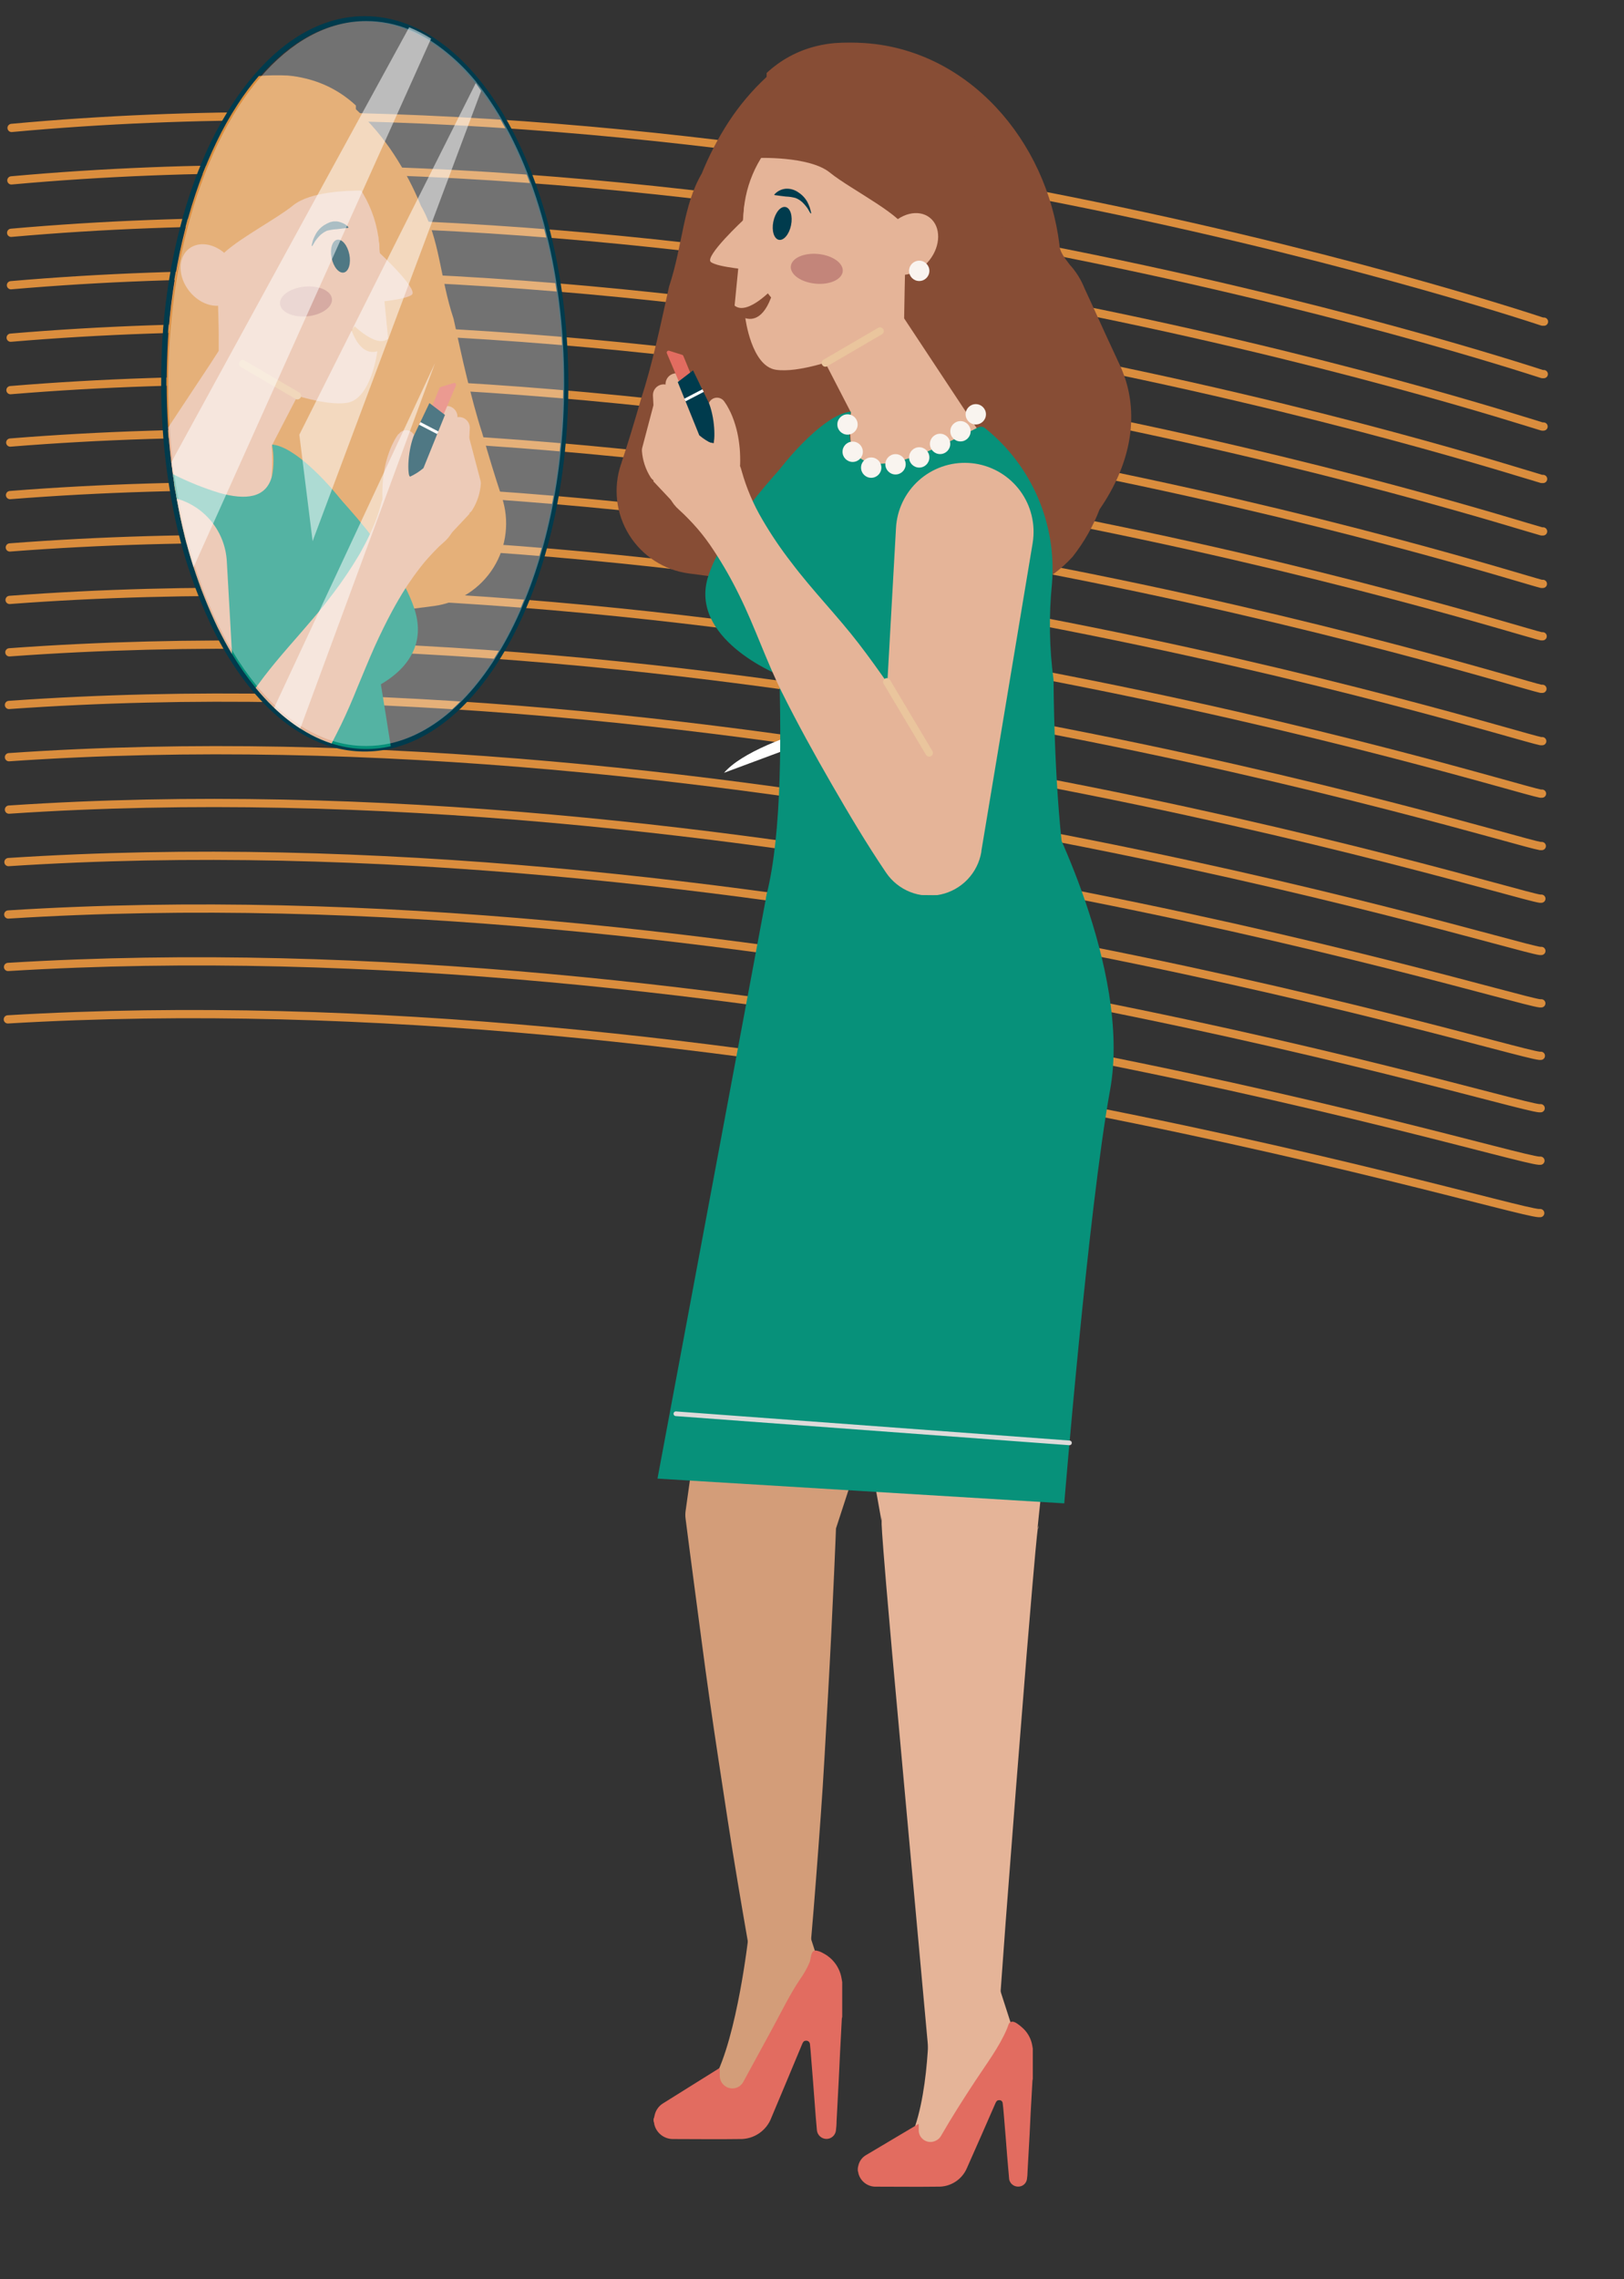<?xml version="1.0" encoding="UTF-8"?> <svg xmlns="http://www.w3.org/2000/svg" width="159" height="223" viewBox="0 0 159 223" fill="none"><rect x="0" y="0" width="159" height="223" fill="#333333" stroke="none"/> <g clip-path="url(#clip0_859_12749)"> <path d="M0.766 99.738C72.028 95.526 147.055 118.481 150.651 118.692H150.798" stroke="#DA8D3D" stroke-width="0.806" stroke-linecap="round" stroke-linejoin="round"></path> <path d="M0.787 94.609C72.102 90.25 147.092 113.3 150.673 113.564H150.82" stroke="#DA8D3D" stroke-width="0.806" stroke-linecap="round" stroke-linejoin="round"></path> <path d="M0.809 89.476C72.176 84.975 147.135 108.114 150.694 108.43H150.841" stroke="#DA8D3D" stroke-width="0.806" stroke-linecap="round" stroke-linejoin="round"></path> <path d="M0.828 84.348C72.243 79.699 147.196 102.933 150.714 103.302H150.861" stroke="#DA8D3D" stroke-width="0.806" stroke-linecap="round" stroke-linejoin="round"></path> <path d="M0.877 79.214C72.339 74.423 147.245 97.752 150.757 98.168H150.904" stroke="#DA8D3D" stroke-width="0.806" stroke-linecap="round" stroke-linejoin="round"></path> <path d="M0.877 74.086C72.392 69.148 147.245 92.572 150.762 93.041H150.91" stroke="#DA8D3D" stroke-width="0.806" stroke-linecap="round" stroke-linejoin="round"></path> <path d="M0.877 68.974C72.445 63.893 147.245 87.402 150.762 87.928H150.91" stroke="#DA8D3D" stroke-width="0.806" stroke-linecap="round" stroke-linejoin="round"></path> <path d="M0.918 63.825C72.523 58.596 147.328 82.205 150.803 82.779H150.951" stroke="#DA8D3D" stroke-width="0.806" stroke-linecap="round" stroke-linejoin="round"></path> <path d="M0.939 58.697C72.613 53.326 147.371 77.024 150.825 77.651H150.972" stroke="#DA8D3D" stroke-width="0.806" stroke-linecap="round" stroke-linejoin="round"></path> <path d="M0.961 53.563C72.687 48.051 147.414 71.843 150.846 72.517H150.994" stroke="#DA8D3D" stroke-width="0.806" stroke-linecap="round" stroke-linejoin="round"></path> <path d="M0.982 48.44C72.756 42.78 147.451 66.668 150.868 67.394H151.015" stroke="#DA8D3D" stroke-width="0.806" stroke-linecap="round" stroke-linejoin="round"></path> <path d="M1.004 43.301C72.83 37.51 147.493 61.482 150.889 62.255H151.037" stroke="#DA8D3D" stroke-width="0.806" stroke-linecap="round" stroke-linejoin="round"></path> <path d="M1.025 38.173C72.904 32.224 147.531 56.296 150.911 57.128H151.058" stroke="#DA8D3D" stroke-width="0.806" stroke-linecap="round" stroke-linejoin="round"></path> <path d="M1.045 33.04C72.976 26.948 147.571 51.115 150.93 51.994H151.078" stroke="#DA8D3D" stroke-width="0.806" stroke-linecap="round" stroke-linejoin="round"></path> <path d="M1.072 27.907C73.051 21.673 147.609 45.934 150.931 46.861H151.079" stroke="#DA8D3D" stroke-width="0.806" stroke-linecap="round" stroke-linejoin="round"></path> <path d="M1.092 22.778C73.123 16.397 147.65 40.753 150.977 41.732H151.125" stroke="#DA8D3D" stroke-width="0.806" stroke-linecap="round" stroke-linejoin="round"></path> <path d="M1.113 17.65C73.197 11.121 147.687 35.551 150.999 36.604H151.146" stroke="#DA8D3D" stroke-width="0.806" stroke-linecap="round" stroke-linejoin="round"></path> <path d="M1.133 12.517C73.264 5.846 147.728 30.386 151.018 31.471H151.166" stroke="#DA8D3D" stroke-width="0.806" stroke-linecap="round" stroke-linejoin="round"></path> <path d="M75.055 7.526C73.631 8.844 72.376 10.333 71.317 11.959C70.291 13.543 69.418 15.222 68.71 16.971C66.857 20.13 66.857 23.968 65.509 28.028C65.088 29.918 64.683 31.813 64.235 33.682C63.788 35.551 63.303 37.384 62.719 39.174C62.055 41.496 61.434 43.512 60.86 45.239C60.86 45.308 60.813 45.376 60.792 45.444C60.41 46.582 60.285 47.789 60.424 48.981C60.564 50.173 60.965 51.319 61.599 52.337C62.232 53.356 63.083 54.222 64.091 54.873C65.098 55.525 66.237 55.946 67.426 56.106C69.532 56.391 71.87 56.675 74.328 56.928C75.708 57.07 77.129 57.201 78.572 57.322C85.769 57.08 94.472 60.576 101.212 57.322C102.648 56.624 103.938 55.66 105.013 54.479C105.579 53.761 106.09 53.001 106.54 52.205C106.971 51.444 107.344 50.652 107.656 49.836C110.668 45.471 111.389 41.064 110.236 37.278C110.041 36.648 109.798 36.034 109.509 35.441C108.662 33.645 107.84 31.829 107.014 30.013C106.735 29.407 106.461 28.802 106.177 28.201C105.842 27.36 105.359 26.586 104.75 25.916C104.223 25.227 103.728 24.595 103.728 23.958C102.491 13.791 94.836 4.888 84.648 4.214C83.682 4.15 82.713 4.15 81.747 4.214C81.14 4.264 80.537 4.363 79.946 4.509C78.118 4.95 76.435 5.857 75.06 7.141" fill="#874D35"></path> <path d="M88.672 69.001C88.672 69.001 74.335 71.633 70.887 75.613L88.672 69.001Z" fill="white"></path> <path d="M84.455 33.287C90.907 33.287 96.138 28.056 96.138 21.604C96.138 15.152 90.907 9.921 84.455 9.921C78.002 9.921 72.772 15.152 72.772 21.604C72.772 28.056 78.002 33.287 84.455 33.287Z" fill="#E5B498"></path> <path d="M72.896 19.935L72.638 22.568L72.222 26.853L71.922 29.902C73.217 30.955 75.818 28.07 75.818 28.07C74.976 31.334 73.628 31.323 72.975 31.129C72.975 31.129 73.565 35.82 75.96 36.178C80.288 36.825 91.044 31.234 91.044 31.234L72.896 19.935Z" fill="#E5B498"></path> <path d="M74.061 15.46C74.061 15.46 79.22 15.228 81.258 16.892C83.295 18.556 88.897 21.304 88.755 22.757C88.613 24.21 88.492 32.998 88.492 32.998C88.492 32.998 101.481 27.664 97.385 16.997C93.288 6.33 79.099 1.281 74.061 15.46Z" fill="#874D35"></path> <path d="M98.307 45.945L85.582 44.755L79.037 32.082L88.509 31.134L98.307 45.945Z" fill="#E5B498"></path> <path d="M72.832 21.478C72.832 21.478 68.947 25.09 69.594 25.632C70.242 26.174 73.854 26.438 73.854 26.438L72.832 21.478Z" fill="#E5B498"></path> <path d="M82.51 26.549C82.588 25.747 81.513 24.987 80.109 24.85C78.706 24.713 77.504 25.253 77.427 26.054C77.348 26.856 78.423 27.617 79.827 27.753C81.23 27.89 82.431 27.351 82.51 26.549Z" fill="#C3857A"></path> <g style="mix-blend-mode:multiply"> <path d="M86.16 32.392L80.811 35.514" stroke="#EAC59D" stroke-width="0.732" stroke-miterlimit="10" stroke-linecap="round"></path> </g> <path d="M77.449 22.036C77.629 21.15 77.388 20.352 76.909 20.255C76.43 20.157 75.896 20.797 75.715 21.683C75.535 22.569 75.777 23.366 76.255 23.464C76.734 23.561 77.268 22.922 77.449 22.036Z" fill="#003B4D"></path> <path d="M75.803 19.04C76.091 18.711 76.494 18.506 76.93 18.466C77.377 18.439 77.821 18.57 78.183 18.835C78.538 19.067 78.833 19.381 79.041 19.751C79.133 19.93 79.214 20.115 79.283 20.304C79.341 20.494 79.383 20.688 79.425 20.873H79.351L79.062 20.383C78.958 20.233 78.844 20.09 78.72 19.956C78.494 19.697 78.209 19.496 77.888 19.372C77.577 19.288 77.257 19.24 76.935 19.23C76.608 19.183 76.255 19.156 75.834 19.088L75.803 19.04Z" fill="#003B4D"></path> <path d="M90.999 25.457C92.124 24.033 92.138 22.17 91.031 21.296C89.925 20.422 88.116 20.868 86.991 22.292C85.867 23.716 85.852 25.579 86.959 26.453C88.066 27.327 89.875 26.881 90.999 25.457Z" fill="#E5B498"></path> <path d="M83.322 40.222C83.322 40.222 82.179 50.657 88.671 47.73C95.163 44.802 96.748 43.749 96.748 43.749L87.17 39.274" fill="#E5B498"></path> <path d="M79.105 43.038C79.105 43.038 71.26 50.546 69.354 56.338C67.343 62.472 76.198 66.015 76.198 66.015L79.952 44.033L79.105 43.038Z" fill="#07917A"></path> <path d="M97.506 91.787C100.401 91.871 102.471 90.561 103.481 88.454C104.142 86.989 104.361 85.362 104.113 83.774C103.171 76.403 103.15 66.526 103.15 66.526C102.731 63.394 102.68 60.224 102.997 57.08C103.229 54.215 102.757 51.336 101.622 48.695C100.487 46.054 98.723 43.73 96.484 41.927L96.421 41.875C96.331 41.805 96.223 41.761 96.109 41.75C95.995 41.739 95.881 41.76 95.779 41.811C91.082 44.139 81.868 49.235 83.306 40.279C80.515 40.479 75.966 46.15 75.645 46.971C74.982 48.693 78.03 75.545 75.082 87.412C74.989 87.801 74.984 88.205 75.065 88.596C75.147 88.988 75.314 89.356 75.554 89.675C75.794 89.995 76.102 90.257 76.456 90.444C76.809 90.63 77.199 90.737 77.598 90.755L97.506 91.787Z" fill="#07917A"></path> <path d="M65.036 39.753L63.898 44.065C63.954 44.8 64.189 45.511 64.583 46.134L70.206 50.873" stroke="#E5B498" stroke-width="2.101" stroke-linecap="round" stroke-linejoin="round"></path> <path d="M64.978 38.658L65.194 42.922C65.246 43.655 65.478 44.364 65.868 44.986L69.764 50.025" stroke="#E5B498" stroke-width="2.101" stroke-linecap="round" stroke-linejoin="round"></path> <path d="M67.279 37.489L67.647 40.69L67.742 41.49V41.69C67.742 41.743 67.742 41.785 67.742 41.833C67.759 41.919 67.78 42.006 67.805 42.09C67.922 42.468 68.1 42.823 68.332 43.144L68.406 43.28L71.038 48.335C71.248 48.735 71.289 49.202 71.155 49.633C71.02 50.064 70.719 50.423 70.319 50.633C69.919 50.843 69.452 50.884 69.021 50.75C68.59 50.615 68.231 50.314 68.021 49.914C67.99 49.856 67.969 49.804 67.942 49.746L65.862 44.439L65.941 44.581C65.609 43.979 65.377 43.326 65.257 42.649C65.225 42.474 65.204 42.299 65.194 42.122C65.194 42.032 65.194 41.943 65.194 41.859V40.858L65.162 37.647C65.145 37.367 65.239 37.093 65.424 36.883C65.609 36.673 65.87 36.545 66.149 36.528C66.429 36.511 66.704 36.605 66.913 36.79C67.123 36.975 67.251 37.236 67.268 37.515L67.279 37.489Z" fill="#E5B498"></path> <path d="M67.431 38.284L67.389 40.8C67.364 41.6 67.523 42.394 67.853 43.122L71.717 48.098" stroke="#E5B498" stroke-width="2.522" stroke-linecap="round" stroke-linejoin="round"></path> <path d="M68.385 51.778C68.385 51.778 67.975 47.24 67.948 47.145C67.922 47.05 65.711 44.644 65.711 44.644L65.353 44.202L63.963 47.087" fill="#E5B498"></path> <path d="M70.901 39.269C71.076 39.508 71.231 39.762 71.365 40.027C71.493 40.266 71.607 40.512 71.707 40.764C71.904 41.264 72.062 41.778 72.181 42.301C72.295 42.822 72.376 43.349 72.423 43.881C72.465 44.406 72.479 44.933 72.465 45.46C72.437 45.823 72.272 46.162 72.002 46.407C71.733 46.652 71.38 46.785 71.016 46.778C70.652 46.771 70.304 46.626 70.044 46.371C69.784 46.116 69.631 45.771 69.617 45.408C69.622 45.319 69.632 45.231 69.648 45.144C69.733 44.728 69.811 44.307 69.854 43.886C69.9 43.465 69.918 43.041 69.906 42.617C69.897 42.197 69.853 41.777 69.775 41.364C69.737 41.161 69.688 40.961 69.627 40.764C69.58 40.58 69.49 40.353 69.453 40.237L69.385 40.058C69.316 39.862 69.32 39.648 69.396 39.454C69.473 39.261 69.616 39.102 69.8 39.006C69.985 38.91 70.198 38.883 70.4 38.932C70.602 38.98 70.78 39.099 70.901 39.269Z" fill="#E5B498"></path> <path d="M67.741 36.857L66.904 34.825C66.894 34.8 66.878 34.777 66.858 34.759C66.838 34.74 66.814 34.727 66.788 34.719L65.519 34.319C65.485 34.307 65.448 34.306 65.413 34.315C65.378 34.324 65.347 34.344 65.322 34.371C65.298 34.398 65.283 34.431 65.277 34.467C65.272 34.503 65.278 34.539 65.293 34.572L66.504 37.42C66.514 37.444 66.528 37.465 66.546 37.483C66.564 37.501 66.585 37.514 66.609 37.524C66.633 37.533 66.658 37.538 66.683 37.537C66.709 37.536 66.734 37.531 66.757 37.52L67.652 37.099C67.695 37.079 67.729 37.042 67.746 36.996C67.763 36.951 67.761 36.901 67.741 36.857Z" fill="#E26C60"></path> <path d="M16.035 37.557C16.035 39 16.077 40.422 16.172 41.817C16.246 42.986 16.356 44.133 16.493 45.26L16.641 46.392C16.746 47.14 16.862 47.882 16.993 48.614L17.025 48.788L17.088 49.135C17.856 53.41 19.204 57.561 21.095 61.471C21.532 62.35 21.99 63.193 22.474 63.988C23.172 65.145 23.952 66.252 24.807 67.3C27.023 69.985 29.545 71.875 32.294 72.744C34.176 73.35 36.186 73.445 38.117 73.017C47.852 70.859 55.391 55.806 55.391 37.557C55.391 17.824 46.583 1.834 35.711 1.834C31.814 1.834 28.187 3.887 25.133 7.431C24.367 8.313 23.664 9.247 23.027 10.226C22.248 11.409 21.544 12.64 20.921 13.912C18.457 18.977 16.777 25.311 16.209 32.34C16.209 32.598 16.172 32.866 16.151 33.124C16.082 34.567 16.035 36.051 16.035 37.557Z" stroke="#003B4D" stroke-width="0.505" stroke-miterlimit="10"></path> <path d="M69.432 39.49L67.853 36.236L66.357 37.384L68.463 42.591C68.858 42.925 69.295 43.205 69.764 43.423C70.011 43.433 70.085 41.264 69.432 39.49Z" fill="#003B4D"></path> <path d="M68.837 38.215L67.062 39.137" stroke="white" stroke-width="0.284" stroke-miterlimit="10"></path> <path d="M16.324 37.557C16.324 39 16.37 40.42 16.461 41.817C16.535 42.986 16.645 44.133 16.782 45.26L16.93 46.392C17.03 47.14 17.151 47.882 17.277 48.614L17.309 48.788L17.372 49.135C18.132 53.408 19.469 57.558 21.347 61.471L22.569 61.308C25.245 60.858 27.948 60.591 30.661 60.508C30.893 60.508 31.119 60.508 31.351 60.508L33.257 60.339L35.594 60.113L36.147 60.055L38.395 59.802C39.138 59.718 39.864 59.629 40.57 59.539L42.497 59.291C43.686 59.131 44.825 58.71 45.832 58.059C46.839 57.407 47.69 56.541 48.324 55.523C48.958 54.504 49.359 53.358 49.498 52.166C49.638 50.975 49.512 49.767 49.131 48.63L49.062 48.425C48.488 46.697 47.867 44.681 47.204 42.359C46.619 40.564 46.151 38.721 45.687 36.847C45.224 34.972 44.834 33.082 44.408 31.192C43.065 27.154 43.065 23.337 41.212 20.135C40.497 18.384 39.615 16.706 38.58 15.123C37.521 13.496 36.265 12.005 34.841 10.685V10.321C33.467 9.037 31.784 8.13 29.955 7.689C29.364 7.542 28.762 7.441 28.155 7.389C27.216 7.346 26.275 7.362 25.338 7.436C24.581 8.319 23.886 9.253 23.258 10.232C22.489 11.414 21.798 12.645 21.189 13.917C18.741 18.982 17.072 25.316 16.509 32.345C16.509 32.603 16.472 32.871 16.456 33.13C16.377 34.567 16.324 36.052 16.324 37.557Z" fill="#DA8D3D"></path> <path d="M16.529 32.329C17.213 33.134 18.003 33.843 18.878 34.435C19.44 34.824 20.038 35.158 20.662 35.436C20.915 35.551 21.189 35.657 21.426 35.752C21.663 35.846 21.815 35.894 22.015 35.952C23.299 36.361 24.645 36.539 25.991 36.478C26.191 36.478 26.386 36.478 26.591 36.436C29.638 36.144 32.447 34.663 34.409 32.313C34.515 32.187 34.62 32.061 34.725 31.924C35.265 31.216 35.725 30.449 36.094 29.639C36.798 28.101 37.157 26.428 37.147 24.737C37.147 24.574 37.147 24.416 37.147 24.253C37.147 24.068 37.147 23.884 37.11 23.726C37.074 23.568 37.068 23.368 37.047 23.2C36.793 21.462 36.15 19.803 35.166 18.348C34.183 16.893 32.884 15.678 31.366 14.793C29.849 13.909 28.151 13.378 26.4 13.24C24.649 13.102 22.89 13.361 21.252 13.996C18.777 18.993 17.093 25.327 16.529 32.329Z" fill="#E5B498"></path> <path d="M37.026 23.131L37.284 25.764L37.7 30.087L38 33.14C36.704 34.193 34.103 31.308 34.103 31.308C34.946 34.567 36.294 34.562 36.947 34.367C36.947 34.367 36.357 39.053 33.961 39.416C29.633 40.064 18.877 34.467 18.877 34.467L37.026 23.131Z" fill="#E5B498"></path> <path d="M16.477 33.114C17.711 34.136 19.055 35.019 20.483 35.746C21.073 36.051 21.442 36.199 21.442 36.199C21.442 36.199 21.442 36.046 21.442 35.772V35.699C21.442 35.372 21.442 34.898 21.415 34.34C21.415 33.903 21.415 33.408 21.415 32.887C21.415 32.003 21.378 31.029 21.357 30.091C21.31 28.233 21.262 26.527 21.205 25.953C21.168 25.59 21.499 25.142 22.042 24.647C23.663 23.189 27.175 21.341 28.702 20.093C30.366 18.735 34.099 18.64 35.425 18.65C35.726 18.65 35.899 18.65 35.899 18.65C33.267 11.279 28.17 9.094 23.305 10.226C22.536 11.409 21.845 12.64 21.236 13.912C18.788 18.977 17.119 25.311 16.555 32.34C16.513 32.587 16.492 32.85 16.477 33.114Z" fill="#DA8D3D"></path> <path d="M16.782 45.281C16.645 44.154 16.535 43.007 16.461 41.838L20.483 35.767L20.673 35.478L20.731 35.388L21.41 34.335L30.682 35.278H30.887L29.308 38.389L29.139 38.716L28.976 39.037L26.675 43.481L26.649 43.528V43.56L24.38 47.956L21.558 48.219L17.314 48.614C17.188 47.882 17.066 47.14 16.966 46.392L16.782 45.281Z" fill="#E5B498"></path> <path d="M37.09 24.674C37.09 24.674 40.975 28.291 40.328 28.833C39.68 29.375 36.068 29.634 36.068 29.634L37.09 24.674Z" fill="#E5B498"></path> <path d="M30.099 30.947C31.503 30.81 32.578 30.049 32.5 29.248C32.422 28.446 31.221 27.907 29.817 28.044C28.413 28.18 27.339 28.941 27.417 29.743C27.495 30.544 28.696 31.083 30.099 30.947Z" fill="#C3857A"></path> <g style="mix-blend-mode:multiply"> <path d="M29.111 39.079C29.192 39.08 29.271 39.054 29.335 39.006C29.399 38.957 29.446 38.889 29.467 38.811C29.488 38.733 29.483 38.65 29.452 38.576C29.421 38.502 29.366 38.44 29.296 38.4L23.946 35.278C23.905 35.254 23.859 35.238 23.812 35.232C23.764 35.226 23.716 35.229 23.67 35.242C23.577 35.267 23.497 35.328 23.449 35.412C23.401 35.495 23.388 35.595 23.413 35.688C23.438 35.782 23.499 35.861 23.583 35.909L28.927 39.026C28.982 39.061 29.046 39.08 29.111 39.079Z" fill="#EAC59D"></path> </g> <path d="M33.661 26.666C34.139 26.568 34.381 25.771 34.201 24.885C34.02 23.999 33.486 23.359 33.007 23.457C32.529 23.554 32.287 24.352 32.467 25.238C32.648 26.124 33.182 26.763 33.661 26.666Z" fill="#003B4D"></path> <path d="M34.121 22.241C33.98 22.069 33.8 21.933 33.594 21.846C33.4 21.753 33.192 21.691 32.978 21.662H32.647C32.537 21.681 32.428 21.706 32.32 21.736L32.015 21.873C31.916 21.922 31.819 21.977 31.725 22.036C31.374 22.266 31.086 22.581 30.888 22.952C30.797 23.122 30.716 23.298 30.646 23.479C30.588 23.668 30.546 23.858 30.504 24.047L30.578 24.073L30.867 23.584C30.97 23.433 31.084 23.29 31.209 23.157L31.394 22.968C31.462 22.91 31.536 22.863 31.604 22.81C31.668 22.756 31.739 22.712 31.815 22.678C31.885 22.631 31.961 22.594 32.041 22.568C32.353 22.489 32.673 22.441 32.994 22.425C33.321 22.378 33.673 22.352 34.095 22.289L34.121 22.241Z" fill="#003B4D"></path> <path d="M22.564 29.47C23.664 28.595 23.643 26.739 22.518 25.324C21.394 23.909 19.59 23.47 18.49 24.345C17.39 25.219 17.41 27.075 18.535 28.49C19.66 29.906 21.464 30.344 22.564 29.47Z" fill="#E5B498"></path> <path d="M16.783 45.281L16.931 46.413C17.031 47.161 17.152 47.903 17.278 48.635L17.31 48.809L17.373 49.156C18.163 49.535 19.089 49.972 20.174 50.467L21.227 50.952C25.307 52.789 26.371 49.372 26.597 46.545C26.677 45.559 26.677 44.567 26.597 43.581C26.597 43.491 26.597 43.444 26.597 43.444L22.748 42.496L16.783 45.281Z" fill="#E5B498"></path> <path d="M30.818 46.239C30.818 46.239 38.663 53.731 40.569 59.555C42.581 65.694 35.157 67.91 35.157 67.91L29.971 47.25L30.818 46.239Z" fill="#07917A"></path> <path d="M16.93 46.392C17.03 47.14 17.151 47.882 17.277 48.614L17.309 48.788L17.372 49.135C18.132 53.408 19.469 57.558 21.347 61.471C21.784 62.35 22.237 63.193 22.716 63.988C23.409 65.145 24.183 66.252 25.033 67.299C27.233 69.985 29.771 71.875 32.467 72.743C34.338 73.353 36.338 73.448 38.258 73.017C37.964 71.132 37.632 69.063 37.29 66.957C37.095 65.741 36.9 64.514 36.695 63.309C36.516 62.208 36.337 61.118 36.168 60.071C35.805 57.917 35.463 55.927 35.168 54.279C34.951 52.894 34.663 51.522 34.304 50.167C34.084 49.774 33.821 49.407 33.52 49.072C32.061 47.171 28.829 43.696 26.675 43.502H26.638V43.554C26.834 44.543 26.834 45.561 26.638 46.55C26.075 48.788 24.006 48.919 21.537 48.245C19.951 47.761 18.409 47.141 16.93 46.392Z" fill="#07917A"></path> <path d="M25.842 66.215C25.568 66.573 25.316 66.937 25.031 67.3C27.232 69.985 29.77 71.875 32.465 72.744C32.781 72.128 33.097 71.517 33.403 70.891C33.971 69.711 34.492 68.506 34.982 67.284C35.54 65.957 36.077 64.62 36.662 63.309C36.946 62.682 37.236 62.061 37.536 61.456C37.836 60.85 38.089 60.355 38.378 59.818C38.799 59.044 39.236 58.286 39.71 57.544C39.821 57.365 39.937 57.186 40.058 57.017C40.537 56.312 41.042 55.627 41.59 54.964C41.858 54.648 42.116 54.337 42.416 54.032L42.464 53.985C42.763 53.669 43.079 53.37 43.411 53.09C43.75 52.804 44.037 52.462 44.259 52.079C44.395 51.846 44.504 51.598 44.586 51.342C44.813 50.631 44.826 49.869 44.623 49.151C44.58 48.997 44.527 48.846 44.465 48.699C44.359 48.449 44.225 48.212 44.064 47.993C44.025 47.93 43.981 47.87 43.933 47.814L43.88 47.751C43.723 47.558 43.546 47.382 43.354 47.224C43.264 47.151 43.175 47.087 43.085 47.024C42.612 46.705 42.071 46.497 41.506 46.419C41.212 46.385 40.915 46.385 40.621 46.419L40.384 46.45C40.276 46.465 40.168 46.488 40.063 46.519C40.044 46.514 40.024 46.514 40.005 46.519C39.473 46.661 38.979 46.918 38.557 47.272C38.055 47.691 37.673 48.236 37.452 48.851C37.392 48.998 37.344 49.149 37.309 49.304C37.092 50.151 36.801 50.977 36.441 51.773C36.372 51.931 36.298 52.094 36.225 52.247C35.935 52.868 35.624 53.469 35.293 54.058L35.145 54.311C34.389 55.585 33.561 56.816 32.666 57.996L32.439 58.291C31.87 59.05 31.277 59.788 30.66 60.508C29.054 62.414 27.353 64.236 25.842 66.215Z" fill="#E5B498"></path> <path d="M17.309 48.788L17.372 49.135C18.132 53.408 19.469 57.558 21.347 61.471C21.784 62.35 22.237 63.193 22.716 63.988L22.568 61.308L22.205 54.9C22.124 53.499 21.61 52.158 20.732 51.063C19.855 49.967 18.658 49.172 17.309 48.788Z" fill="#E5B498"></path> <path d="M39.726 55.132C39.975 55.132 40.215 55.045 40.405 54.885L46.029 50.146C46.117 50.072 46.192 49.983 46.25 49.883C46.73 49.112 47.014 48.235 47.076 47.329C47.082 47.221 47.07 47.112 47.039 47.008L45.902 42.696C45.88 42.55 45.828 42.41 45.749 42.286C45.669 42.161 45.565 42.055 45.441 41.973C45.318 41.892 45.179 41.837 45.034 41.813C44.888 41.789 44.739 41.795 44.596 41.833C44.453 41.87 44.32 41.937 44.204 42.029C44.089 42.121 43.994 42.236 43.926 42.367C43.858 42.498 43.818 42.642 43.81 42.789C43.801 42.937 43.823 43.084 43.875 43.222L44.965 47.361C44.905 47.813 44.759 48.249 44.533 48.645L39.052 53.279C38.889 53.418 38.773 53.604 38.718 53.811C38.664 54.018 38.674 54.237 38.747 54.439C38.82 54.64 38.953 54.815 39.128 54.938C39.303 55.062 39.512 55.13 39.726 55.132Z" fill="#E5B498"></path> <path d="M40.16 54.279C40.321 54.279 40.479 54.241 40.624 54.17C40.768 54.099 40.894 53.996 40.992 53.868L44.888 48.83L44.956 48.73C45.435 47.958 45.717 47.082 45.778 46.176L45.994 41.911C46.001 41.773 45.98 41.635 45.934 41.504C45.887 41.374 45.815 41.254 45.722 41.151C45.63 41.049 45.517 40.965 45.392 40.906C45.267 40.847 45.132 40.813 44.993 40.806C44.855 40.799 44.717 40.819 44.586 40.866C44.456 40.912 44.336 40.984 44.233 41.077C44.131 41.17 44.047 41.282 43.988 41.407C43.929 41.532 43.895 41.668 43.888 41.806L43.672 46.066C43.627 46.608 43.458 47.132 43.177 47.598L39.312 52.584C39.193 52.739 39.119 52.925 39.099 53.121C39.079 53.316 39.115 53.514 39.201 53.69C39.288 53.866 39.422 54.015 39.589 54.119C39.755 54.223 39.948 54.279 40.144 54.279H40.16Z" fill="#E5B498"></path> <path d="M42.643 40.69L42.274 43.891L42.18 44.691V44.891C42.18 44.944 42.18 44.986 42.18 45.028C42.163 45.115 42.142 45.202 42.116 45.286C42 45.664 41.822 46.02 41.59 46.339L41.516 46.476L38.884 51.525C38.78 51.723 38.716 51.94 38.696 52.163C38.676 52.385 38.7 52.61 38.767 52.823C38.834 53.037 38.942 53.235 39.085 53.407C39.229 53.578 39.404 53.72 39.602 53.824C39.8 53.927 40.017 53.991 40.24 54.011C40.462 54.031 40.687 54.007 40.9 53.94C41.114 53.873 41.312 53.765 41.483 53.622C41.655 53.479 41.797 53.303 41.901 53.105C41.932 53.052 41.953 52.994 41.98 52.942L44.086 47.635L44.007 47.777C44.339 47.175 44.571 46.522 44.691 45.844C44.723 45.67 44.744 45.495 44.754 45.318C44.754 45.228 44.754 45.134 44.754 45.055V44.054L44.786 40.843C44.803 40.563 44.709 40.288 44.524 40.079C44.339 39.869 44.078 39.741 43.799 39.724C43.519 39.706 43.245 39.8 43.035 39.986C42.825 40.171 42.697 40.432 42.68 40.711L42.643 40.69Z" fill="#E5B498"></path> <path d="M38.206 52.557C38.398 52.557 38.587 52.513 38.759 52.429C38.931 52.345 39.083 52.224 39.201 52.073L43.066 47.097C43.099 47.059 43.127 47.016 43.15 46.971C43.586 46.112 43.805 45.159 43.787 44.196V43.98L43.745 41.464C43.739 41.13 43.602 40.813 43.364 40.58C43.125 40.347 42.804 40.218 42.471 40.221C42.305 40.224 42.141 40.259 41.989 40.325C41.837 40.392 41.7 40.487 41.585 40.606C41.47 40.726 41.38 40.867 41.319 41.021C41.259 41.175 41.23 41.34 41.233 41.506L41.27 43.98V44.075C41.275 44.602 41.192 45.125 41.023 45.623L37.206 50.546C37.06 50.732 36.971 50.955 36.946 51.19C36.922 51.425 36.964 51.661 37.068 51.873C37.171 52.085 37.333 52.264 37.533 52.388C37.733 52.513 37.965 52.579 38.201 52.578L38.206 52.557Z" fill="#E5B498"></path> <path d="M41.539 54.979C41.539 54.979 41.95 50.436 41.976 50.346C42.002 50.257 44.214 47.84 44.214 47.84L44.577 47.387L45.967 50.273L41.539 54.979Z" fill="#E5B498"></path> <path d="M39.006 42.464L38.859 42.675C38.817 42.738 38.785 42.801 38.743 42.859C38.701 42.917 38.601 43.101 38.543 43.222C38.414 43.463 38.3 43.711 38.201 43.965C38.004 44.463 37.846 44.975 37.727 45.497C37.612 46.018 37.532 46.545 37.485 47.077C37.458 47.345 37.458 47.603 37.443 47.871C37.427 48.14 37.443 48.398 37.443 48.667C37.431 48.861 37.459 49.056 37.525 49.239C37.591 49.422 37.694 49.589 37.828 49.731C37.961 49.873 38.122 49.986 38.301 50.063C38.48 50.14 38.672 50.18 38.867 50.18C39.061 50.18 39.254 50.14 39.433 50.063C39.611 49.986 39.773 49.873 39.906 49.731C40.039 49.589 40.142 49.422 40.209 49.239C40.275 49.056 40.303 48.861 40.291 48.667C40.299 48.581 40.299 48.494 40.291 48.409V48.351L40.17 47.719C40.144 47.514 40.101 47.303 40.086 47.092C40.039 46.669 40.022 46.244 40.033 45.818C40.043 45.399 40.087 44.982 40.165 44.57C40.203 44.366 40.252 44.164 40.312 43.965C40.312 43.865 40.37 43.775 40.401 43.681L40.454 43.549C40.468 43.517 40.478 43.483 40.486 43.449C40.55 43.354 40.594 43.248 40.617 43.136C40.64 43.024 40.641 42.908 40.619 42.796C40.597 42.684 40.553 42.577 40.49 42.482C40.427 42.386 40.346 42.304 40.252 42.241C40.157 42.177 40.05 42.132 39.938 42.109C39.826 42.086 39.711 42.086 39.599 42.108C39.487 42.129 39.38 42.173 39.284 42.236C39.189 42.299 39.107 42.38 39.043 42.475L39.006 42.464Z" fill="#E5B498"></path> <path d="M42.186 40.016L43.023 37.984C43.033 37.958 43.048 37.934 43.068 37.915C43.088 37.896 43.112 37.882 43.139 37.873L44.408 37.478C44.442 37.467 44.479 37.465 44.514 37.474C44.549 37.483 44.58 37.503 44.605 37.53C44.629 37.556 44.644 37.59 44.65 37.626C44.655 37.662 44.65 37.698 44.634 37.731L43.423 40.579C43.413 40.603 43.399 40.624 43.381 40.642C43.363 40.659 43.341 40.673 43.317 40.682C43.294 40.691 43.268 40.694 43.243 40.693C43.218 40.692 43.193 40.685 43.17 40.674L42.275 40.253C42.254 40.243 42.235 40.229 42.218 40.212C42.202 40.195 42.19 40.175 42.181 40.153C42.173 40.131 42.169 40.108 42.17 40.084C42.171 40.06 42.176 40.037 42.186 40.016Z" fill="#E26C60"></path> <path d="M40.489 42.691L42.042 39.437L43.564 40.595L41.458 45.803C41.063 46.136 40.626 46.416 40.157 46.634C39.91 46.634 39.836 44.465 40.489 42.691Z" fill="#003B4D"></path> <path d="M41.158 41.298L41.027 41.55L42.798 42.471L42.929 42.219L41.158 41.298Z" fill="white"></path> <path opacity="0.31" d="M16.465 37.557C16.465 38.99 16.507 40.401 16.602 41.77C16.675 42.917 16.781 44.039 16.912 45.144C16.91 45.16 16.91 45.176 16.912 45.192L17.06 46.313C17.16 47.056 17.276 47.793 17.407 48.519C17.407 48.577 17.407 48.635 17.439 48.693C17.471 48.751 17.476 48.919 17.497 49.035C17.893 51.172 18.421 53.282 19.076 55.353C19.715 57.384 20.505 59.364 21.44 61.276C21.872 62.145 22.325 62.982 22.799 63.772C23.486 64.921 24.255 66.019 25.099 67.058C25.656 67.743 26.255 68.392 26.895 69C27.673 69.754 28.523 70.429 29.433 71.017C30.381 71.628 31.404 72.115 32.476 72.465C33.565 72.816 34.702 72.993 35.846 72.991C36.642 72.99 37.437 72.904 38.215 72.733C47.808 70.59 55.237 55.643 55.237 37.526C55.237 26.338 52.409 16.366 47.981 9.863C47.808 9.605 47.634 9.337 47.455 9.11C46.035 7.089 44.249 5.351 42.19 3.988C41.522 3.56 40.817 3.193 40.084 2.892C38.747 2.344 37.317 2.061 35.872 2.061C32.034 2.061 28.453 4.098 25.447 7.615C24.695 8.491 24.006 9.418 23.383 10.39C22.62 11.573 21.934 12.804 21.33 14.075C18.903 19.104 17.239 25.395 16.686 32.345C16.686 32.603 16.644 32.872 16.628 33.124C16.512 34.588 16.465 36.062 16.465 37.557Z" fill="white"></path> <path opacity="0.52" d="M16.778 45.218C16.775 45.232 16.775 45.246 16.778 45.26L16.925 46.392C17.025 47.139 17.146 47.882 17.273 48.614L17.304 48.788L17.367 49.135C17.766 51.288 18.293 53.416 18.947 55.506L42.208 3.777C41.526 3.345 40.807 2.975 40.06 2.671L16.778 45.218Z" fill="white"></path> <path opacity="0.52" d="M29.307 42.533L30.607 52.947L47.108 8.889C46.929 8.633 46.753 8.38 46.581 8.131L29.307 42.533Z" fill="white"></path> <path opacity="0.52" d="M26.838 69.253C27.624 70.01 28.481 70.691 29.397 71.285L42.596 35.514L26.838 69.253Z" fill="white"></path> <path d="M95.016 106.456C94.026 110.105 92.968 113.743 91.899 117.376C90.83 121.009 89.745 124.631 88.619 128.253L86.939 133.682L85.217 139.105C84.08 142.722 82.906 146.328 81.721 149.935L81.911 147.939C81.763 151.914 81.579 155.9 81.384 159.88C81.19 163.861 80.953 167.846 80.731 171.827C80.51 175.807 80.205 179.793 79.9 183.784C79.594 187.775 79.257 191.755 78.847 195.746C78.787 196.289 78.534 196.793 78.134 197.167C77.735 197.54 77.215 197.759 76.669 197.782C76.123 197.806 75.586 197.633 75.156 197.295C74.726 196.957 74.431 196.477 74.324 195.941C73.55 192.002 72.881 188.043 72.218 184.115C71.555 180.188 70.96 176.218 70.359 172.274C69.759 168.331 69.191 164.377 68.675 160.428C68.159 156.479 67.622 152.53 67.121 148.576C67.09 148.34 67.09 148.101 67.121 147.866L67.3 146.581C67.827 142.822 68.353 139.068 68.933 135.319L69.78 129.696L70.665 124.078C71.244 120.335 71.876 116.602 72.507 112.869C73.139 109.136 73.803 105.408 74.519 101.696C75.048 98.953 76.645 96.531 78.96 94.965C81.274 93.399 84.116 92.817 86.86 93.346C89.604 93.875 92.025 95.473 93.591 97.787C95.157 100.102 95.74 102.943 95.21 105.687C95.147 105.94 95.084 106.214 95.016 106.456Z" fill="#D39D79"></path> <path d="M106.466 106.129L105.223 116.66L104.044 127.19L102.859 137.72C102.459 141.23 102.077 144.74 101.712 148.25L101.585 149.498C101.585 149.498 101.585 149.534 101.617 149.54C101.648 149.545 101.654 149.54 101.654 149.508C101.654 149.477 101.654 149.371 101.654 149.298V149.198C101.654 149.161 101.654 149.229 101.654 149.24L101.606 149.54L101.522 150.282L101.369 151.862L101.08 155.126L100.527 161.713L99.474 174.928L98.453 188.159L97.489 201.39C97.431 202.21 97.066 202.978 96.467 203.541C95.868 204.104 95.079 204.42 94.257 204.428C93.435 204.435 92.64 204.132 92.031 203.58C91.422 203.028 91.044 202.267 90.971 201.448L88.554 175.002L87.349 161.765L86.769 155.121L86.496 151.772L86.369 150.061L86.317 149.145V148.618C86.314 148.564 86.314 148.51 86.317 148.455V148.15L86.353 147.528L86.296 148.782C85.685 145.307 85.056 141.83 84.411 138.352L82.484 127.974L80.567 117.539L78.588 107.109C77.889 103.431 78.681 99.626 80.788 96.531C82.895 93.437 86.145 91.306 89.823 90.608C93.501 89.91 97.306 90.701 100.4 92.808C103.495 94.916 105.626 98.166 106.324 101.844C106.584 103.257 106.631 104.702 106.466 106.129Z" fill="#E5B498"></path> <path d="M90.949 196.772C90.949 196.772 91.133 205.633 88.843 209.798C86.553 213.963 93.482 213.294 93.482 213.294L99.6 199.921L97.609 193.755L90.949 196.772Z" fill="#E5B498"></path> <path d="M73.287 189.391C73.287 189.391 72.187 199.278 69.902 203.448C67.617 207.618 74.54 206.944 74.54 206.944L80.653 193.566L78.663 187.406L73.287 189.391Z" fill="#D39D79"></path> <path d="M64.088 206.981C64.137 206.741 64.233 206.513 64.373 206.311C64.512 206.109 64.691 205.938 64.899 205.807C66.726 204.654 68.585 203.517 70.396 202.374L70.47 202.338C70.47 202.606 70.47 202.864 70.47 203.117C70.473 203.325 70.529 203.53 70.632 203.711C70.736 203.892 70.884 204.044 71.062 204.153C71.24 204.262 71.443 204.324 71.651 204.333C71.86 204.343 72.067 204.299 72.254 204.207C72.481 204.09 72.665 203.906 72.781 203.68L75.629 198.452C76.535 196.788 77.33 195.13 78.388 193.566C78.734 193.082 79.025 192.561 79.257 192.013C79.431 191.576 79.352 190.823 79.883 190.844C80.139 190.887 80.384 190.978 80.605 191.112C81.041 191.338 81.424 191.656 81.726 192.044C82.028 192.433 82.242 192.882 82.353 193.361C82.395 193.55 82.427 193.745 82.458 193.94V197.32C82.458 197.378 82.427 197.436 82.421 197.494C82.358 198.668 82.295 199.847 82.237 201.021C82.195 201.837 82.163 202.653 82.121 203.464C82.054 204.826 81.983 206.19 81.905 207.555C81.905 207.871 81.874 208.187 81.837 208.498C81.799 208.716 81.686 208.914 81.516 209.057C81.347 209.2 81.132 209.278 80.91 209.277C80.685 209.273 80.468 209.19 80.298 209.041C80.129 208.893 80.017 208.689 79.984 208.466C79.899 207.592 79.836 206.723 79.768 205.834C79.71 205.139 79.662 204.449 79.61 203.754C79.541 202.869 79.473 201.985 79.399 201.121C79.373 200.742 79.341 200.363 79.299 199.989C79.294 199.942 79.281 199.896 79.258 199.855C79.236 199.813 79.205 199.776 79.169 199.746C79.132 199.716 79.09 199.694 79.044 199.681C78.999 199.667 78.951 199.663 78.904 199.668C78.699 199.668 78.615 199.81 78.546 199.974C77.54 202.38 76.545 204.786 75.529 207.181C75.296 207.815 74.869 208.359 74.31 208.736C73.751 209.114 73.087 209.307 72.412 209.287C70.248 209.319 68.085 209.287 65.921 209.287C65.486 209.297 65.061 209.154 64.72 208.884C64.378 208.614 64.142 208.234 64.052 207.808C64.052 207.713 64.009 207.618 63.988 207.529V207.308C64.057 207.187 64.057 207.081 64.088 206.981Z" fill="#E26C60"></path> <path d="M89.997 27.496C90.547 27.496 90.992 27.05 90.992 26.501C90.992 25.951 90.547 25.506 89.997 25.506C89.448 25.506 89.002 25.951 89.002 26.501C89.002 27.05 89.448 27.496 89.997 27.496Z" fill="#F9F4EF"></path> <path d="M94.036 43.191C94.586 43.191 95.031 42.745 95.031 42.196C95.031 41.646 94.586 41.201 94.036 41.201C93.487 41.201 93.041 41.646 93.041 42.196C93.041 42.745 93.487 43.191 94.036 43.191Z" fill="#F9F4EF"></path> <path d="M95.536 41.532C96.086 41.532 96.531 41.087 96.531 40.537C96.531 39.987 96.086 39.542 95.536 39.542C94.987 39.542 94.541 39.987 94.541 40.537C94.541 41.087 94.987 41.532 95.536 41.532Z" fill="#F9F4EF"></path> <path d="M92.04 44.428C92.59 44.428 93.035 43.983 93.035 43.433C93.035 42.883 92.59 42.438 92.04 42.438C91.49 42.438 91.045 42.883 91.045 43.433C91.045 43.983 91.49 44.428 92.04 44.428Z" fill="#F9F4EF"></path> <path d="M89.997 45.75C90.547 45.75 90.992 45.304 90.992 44.755C90.992 44.205 90.547 43.76 89.997 43.76C89.448 43.76 89.002 44.205 89.002 44.755C89.002 45.304 89.448 45.75 89.997 45.75Z" fill="#F9F4EF"></path> <path d="M87.677 46.424C88.226 46.424 88.672 45.978 88.672 45.429C88.672 44.879 88.226 44.434 87.677 44.434C87.127 44.434 86.682 44.879 86.682 45.429C86.682 45.978 87.127 46.424 87.677 46.424Z" fill="#F9F4EF"></path> <path d="M85.296 46.75C85.845 46.75 86.291 46.304 86.291 45.755C86.291 45.205 85.845 44.76 85.296 44.76C84.746 44.76 84.301 45.205 84.301 45.755C84.301 46.304 84.746 46.75 85.296 46.75Z" fill="#F9F4EF"></path> <path d="M83.483 45.197C84.033 45.197 84.478 44.751 84.478 44.202C84.478 43.652 84.033 43.206 83.483 43.206C82.934 43.206 82.488 43.652 82.488 44.202C82.488 44.751 82.934 45.197 83.483 45.197Z" fill="#F9F4EF"></path> <path d="M82.976 42.527C83.525 42.527 83.971 42.082 83.971 41.532C83.971 40.983 83.525 40.537 82.976 40.537C82.426 40.537 81.981 40.983 81.981 41.532C81.981 42.082 82.426 42.527 82.976 42.527Z" fill="#F9F4EF"></path> <path d="M101.097 53.179L96.08 83.274V83.348C95.909 84.361 95.439 85.299 94.73 86.043C94.021 86.786 93.106 87.3 92.102 87.519C91.098 87.737 90.052 87.651 89.098 87.269C88.144 86.888 87.326 86.23 86.75 85.38C84.839 82.558 83.101 79.63 81.401 76.682C79.7 73.734 78.052 70.748 76.53 67.689C75.009 64.63 73.898 61.308 72.382 58.249C71.635 56.716 70.789 55.234 69.849 53.811C68.905 52.361 67.776 51.04 66.49 49.883C65.732 49.228 65.266 48.299 65.194 47.3C65.158 46.806 65.219 46.309 65.376 45.838C65.531 45.368 65.779 44.932 66.103 44.557C66.427 44.182 66.822 43.875 67.265 43.652C67.709 43.43 68.191 43.297 68.686 43.261C69.684 43.188 70.671 43.516 71.429 44.17C72.018 44.672 72.434 45.346 72.618 46.097C73.083 47.758 73.763 49.351 74.64 50.836C75.495 52.302 76.446 53.709 77.489 55.048C79.547 57.781 81.996 60.266 84.081 62.977C86.165 65.689 88.05 68.526 89.962 71.343C91.873 74.16 93.684 77.045 95.358 80.015L86.018 82.121L87.724 51.657C87.772 50.773 87.994 49.906 88.377 49.108C88.761 48.309 89.298 47.594 89.958 47.003C90.618 46.412 91.388 45.957 92.224 45.664C93.06 45.371 93.945 45.245 94.83 45.295C95.714 45.344 96.58 45.568 97.378 45.952C98.176 46.337 98.891 46.875 99.481 47.536C100.071 48.197 100.525 48.967 100.816 49.804C101.108 50.64 101.232 51.526 101.181 52.41C101.168 52.668 101.14 52.925 101.097 53.179Z" fill="#E5B498"></path> <g style="mix-blend-mode:multiply"> <path d="M86.824 66.715L90.973 73.665" stroke="#EAC59D" stroke-width="0.732" stroke-miterlimit="10" stroke-linecap="round"></path> </g> <path d="M102.234 78.714C102.234 78.714 110.837 94.788 108.689 106.619C106.541 118.45 104.198 147.092 104.198 147.092L64.373 144.67L75.077 87.428L100.396 87.675L102.234 78.714Z" fill="#07917A"></path> <path d="M84.032 211.915C84.076 211.696 84.166 211.489 84.295 211.307C84.425 211.126 84.592 210.974 84.785 210.862L89.876 207.839L89.95 207.808C89.95 208.045 89.95 208.271 89.95 208.492C89.961 208.681 90.018 208.865 90.117 209.026C90.216 209.188 90.354 209.322 90.518 209.418C90.681 209.513 90.866 209.567 91.055 209.573C91.245 209.58 91.433 209.54 91.603 209.456C91.825 209.359 92.01 209.193 92.129 208.982C93.182 207.15 94.32 205.37 95.483 203.606C96.573 201.937 97.821 200.316 98.6 198.473C98.748 198.125 98.742 197.809 99.127 197.804C99.395 197.804 99.822 198.152 100.022 198.331C100.513 198.738 100.862 199.291 101.017 199.91C101.059 200.079 101.085 200.252 101.117 200.437V203.406C101.101 203.458 101.091 203.511 101.085 203.564L100.911 206.671C100.875 207.387 100.843 208.108 100.806 208.824C100.738 210.024 100.675 211.225 100.606 212.425C100.606 212.699 100.58 212.978 100.538 213.252C100.499 213.45 100.392 213.627 100.235 213.754C100.078 213.88 99.881 213.947 99.68 213.942C99.475 213.943 99.275 213.874 99.116 213.745C98.957 213.617 98.847 213.437 98.805 213.236C98.732 212.467 98.669 211.699 98.605 210.93L98.463 209.103C98.4 208.324 98.332 207.523 98.269 206.765C98.237 206.434 98.216 206.097 98.168 205.765C98.163 205.723 98.15 205.682 98.129 205.645C98.107 205.608 98.079 205.575 98.045 205.549C98.011 205.523 97.973 205.504 97.932 205.493C97.89 205.483 97.847 205.48 97.805 205.486C97.621 205.486 97.542 205.607 97.473 205.754C96.547 207.86 95.625 209.993 94.678 212.104C94.443 212.669 94.04 213.149 93.524 213.478C93.008 213.808 92.404 213.971 91.792 213.947C89.787 213.973 87.781 213.947 85.775 213.947C85.38 213.96 84.993 213.837 84.678 213.6C84.363 213.362 84.138 213.024 84.042 212.641C84.042 212.557 84 212.478 83.984 212.394V212.183C83.984 212.099 84.005 212.009 84.032 211.915Z" fill="#E26C60"></path> <g style="mix-blend-mode:multiply"> <path d="M66.172 138.325L104.707 141.174" stroke="#DDDAD9" stroke-width="0.458" stroke-miterlimit="10" stroke-linecap="round"></path> </g> </g> <defs> <clipPath id="clip0_859_12749"> <rect width="158.333" height="221.886" fill="white" transform="translate(0.334 0.75)"></rect> </clipPath> </defs> </svg> 